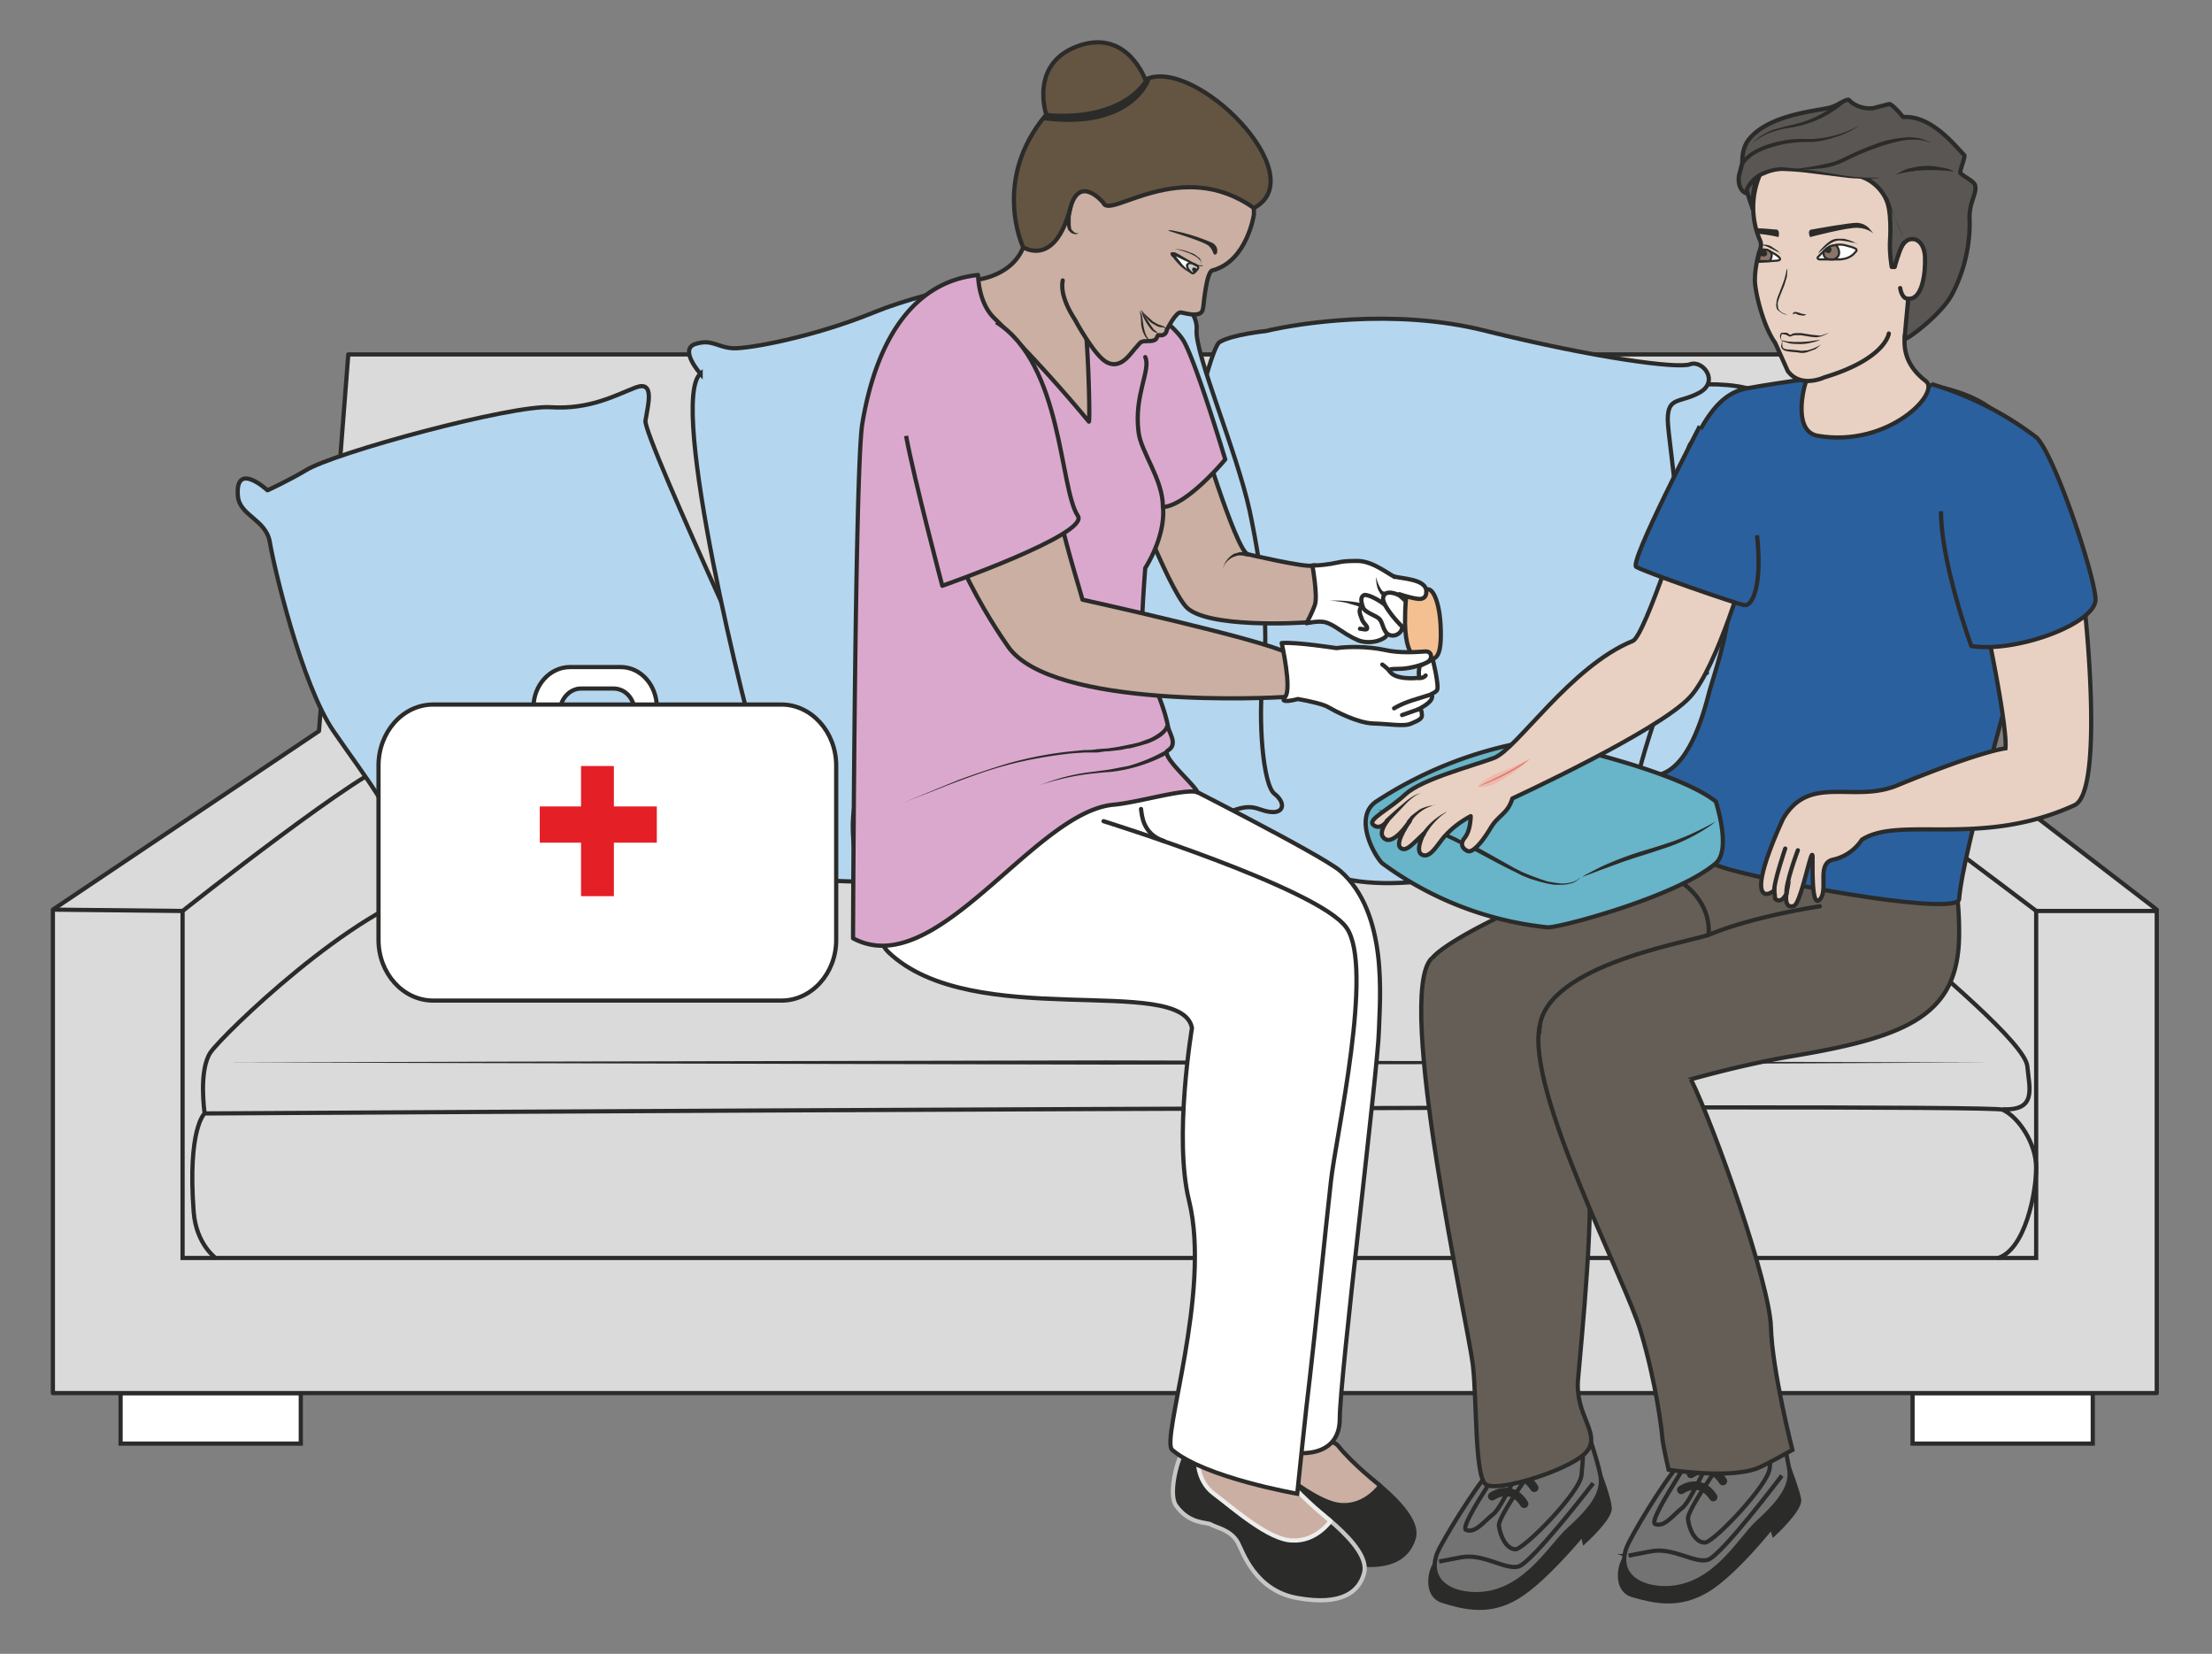 <svg xmlns="http://www.w3.org/2000/svg" viewBox="0 0 656.7 490.9"><rect x="0" y="0" width="656.7" height="490.9" fill="#808080" stroke="none"/><defs><clipPath id="g"><path d="M0 392.8h525.4V0H0v392.8z"/></clipPath><clipPath id="a"><path d="M0 392.8h525.4V0H0v392.8z"/></clipPath><clipPath id="c"><path d="M0 392.8h525.4V0H0v392.8z"/></clipPath><clipPath id="d"><path d="M0 392.8h525.4V0H0v392.8z"/></clipPath><clipPath id="e"><path d="M0 392.8h525.4V0H0v392.8z"/></clipPath><clipPath id="f"><path d="M0 392.8h525.4V0H0v392.8z"/></clipPath><clipPath id="b"><path d="M0 392.8h525.4V0H0v392.8z"/></clipPath><clipPath id="h"><path d="M0 392.8h525.4V0H0v392.8z"/></clipPath><clipPath id="i"><path d="M0 392.8h525.4V0H0v392.8z"/></clipPath><clipPath id="j"><path d="M0 392.8h525.4V0H0v392.8z"/></clipPath><clipPath id="k"><path d="M0 392.8h525.4V0H0v392.8z"/></clipPath><clipPath id="l"><path d="M0 392.8h525.4V0H0v392.8z"/></clipPath></defs><path d="M89.3 428.5H35.8v-15h53.5v15zM621.3 428.5h-53.5v-15h53.5v15z" stroke="#2b2b2a" stroke-miterlimit="10" fill="#fff" stroke-width="1.25"/><path d="M15.8 413.5h624.5V270l-66.9-51.4-12.2-113.4H103.4L94.7 217l-79 53v143.5z" fill="#dbdada"/><path stroke-linejoin="round" d="M15.8 413.5h624.5V270l-66.9-51.4-12.2-113.4H103.4L94.7 217l-79 53v143.5z" stroke="#2b2b2a" stroke-linecap="round" stroke-miterlimit="10" fill="none" stroke-width="1.25"/><path d="M15.8 270l38.4.4v103h550.3v-103h35.8" stroke="#2b2b2a" stroke-miterlimit="10" fill="none" stroke-width="1.25"/><g clip-path="url(#a)" transform="matrix(1.25 0 0 -1.25 0 491)"><path d="M51.3 94S46.6 97.3 46 105c-1.5 19.9 2.6 23.4 2.6 23.4s423.2 2.5 427 .9c3.8-1.7 8-8 8-13.8S481 95.8 474.3 94M48.6 128.5s-1.5 10.1 1.4 14.4c3 4.3 34 34.4 53.3 38.8M415.8 189c.8-.8 16.6-3 30.7-15s34.5-29.1 35-34.4 2.3-10.6-5.9-10.2" stroke="#2b2b2a" stroke-miterlimit="10" fill="none"/><path d="M53 140.5l65.6.2 144.2.3 144.2-.3 65.5-.2-65.5-.3-144.2-.2a6277397.9 6277397.9 0 01-209.8.5" fill="#2b2b2a"/><path d="M43.4 176.5s44.7 35.4 50.2 35.1M483.6 176.5s-49.7 37.7-57 41.5" stroke="#2b2b2a" stroke-miterlimit="10" fill="none"/><path d="M63.5 276.4s-7.7 7.1-7-1.4c.4-4.7 6.7-5.5 7.6-11 .9-5.6 7.5-33.7 15.1-44.8s16.2-21.4 15.6-29c-.6-7.6-3.2-20.8 3-20.2 6 .6 9 7.2 16.9 4 7.9-3.1 38.3-3 54.7 7.7 16.4 10.9 21 26.6 21 26.6s-37.7 80.8-37.1 84.6c.6 3.8 2.3 9.6-2.3 7.9-4.7-1.8-10.9-5.3-20.2-4.7s-51.5-10.8-58.2-15c-4-2.4-9-4.7-9-4.7" fill="#b5d6ef"/><path d="M63.5 276.4s-7.7 7.1-7-1.4c.4-4.7 6.7-5.5 7.6-11 .9-5.6 7.5-33.7 15.1-44.8s16.2-21.4 15.6-29c-.6-7.6-3.2-20.8 3-20.2 6 .6 9 7.2 16.9 4 7.9-3.1 38.3-3 54.7 7.7 16.4 10.9 21 26.6 21 26.6s-37.7 80.8-37.1 84.6c.6 3.8 2.3 9.6-2.3 7.9-4.7-1.8-10.9-5.3-20.2-4.7s-51.5-10.8-58.2-15c-4-2.4-9-4.7-9-4.7z" stroke="#2b2b2a" stroke-miterlimit="10" fill="none"/><path d="M383 298.7s17.8 4.2 29.5 2.4c11.7-1.8 39.5-15 47.9-17 8.3-2 10.6 1.2 12.1-1.2 1.5-2.3-.6-7-3.8-9-3.2-2-9-17.9-8.3-25.8.7-7.9-3.4-42.7-18.6-52.6S429 179.7 428 178.8c-1.1-.9-3.5-3.2-6.4 0-3 3.2-25.2 3.5-35.4 13.2-10.2 9.6-24 59.6-24 59.6l20.8 47.1z" fill="#b5d6ef"/><path d="M383 298.7s17.8 4.2 29.5 2.4c11.7-1.8 39.5-15 47.9-17 8.3-2 10.6 1.2 12.1-1.2 1.5-2.3-.6-7-3.8-9-3.2-2-9-17.9-8.3-25.8.7-7.9-3.4-42.7-18.6-52.6S429 179.7 428 178.8c-1.1-.9-3.5-3.2-6.4 0-3 3.2-25.2 3.5-35.4 13.2-10.2 9.6-24 59.6-24 59.6l20.8 47.1z" stroke="#2b2b2a" stroke-miterlimit="10" fill="none"/><path d="M300.7 314.2l1.3.3c5.5 1.2 28.6 5.4 51-.3 25.8-6.4 45.4-9 48.4-7.9s7-4 2.3-6.7c-4.7-2.6-7.6-.9-7.6-6.4 0-5.6 6.4-40 1.2-57.6-5.3-17.6-11.4-32.5-8.5-37.2 2.9-4.7 4.4-9.4.3-9.4-4.1 0-4.7 5.3-12.6 3.5-7.9-1.7-36-12.2-55.6-8.7s-18.4 8.7-29.2 10c-10.9 1-17 31.5-17 45.6s11.7 70.5 15 72.2c3.1 1.8 11 2.6 11 2.6" fill="#b5d6ef"/><path d="M300.7 314.2l1.3.3c5.5 1.2 28.6 5.4 51-.3 25.8-6.4 45.4-9 48.4-7.9s7-4 2.3-6.7c-4.7-2.6-7.6-.9-7.6-6.4 0-5.6 6.4-40 1.2-57.6-5.3-17.6-11.4-32.5-8.5-37.2 2.9-4.7 4.4-9.4.3-9.4-4.1 0-4.7 5.3-12.6 3.5-7.9-1.7-36-12.2-55.6-8.7s-18.4 8.7-29.2 10c-10.9 1-17 31.5-17 45.6s11.7 70.5 15 72.2c3.1 1.8 11 2.6 11 2.6z" stroke="#2b2b2a" stroke-miterlimit="10" fill="none"/><path d="M166.4 304s-5.2 5.8-1.3 7.1c4 1.3 5.2-.8 9.1-1 3.9-.1 19.1 2.7 33.3 8.5 14.1 5.8 42.5 11.3 55.6 9.8 13-1.5 21.6-8.2 21.1-14-.4-5.7 9.5-28.7 12.6-42.9 3-14.2 4.6-27.8 3.2-38.8-1.3-11 0-26.4 2.7-28.4 2.7-2.1 2.3-4.7-1-4.3-3.4.4-4 2.5-10.4-.3S257 181.3 235 182c-22 .7-48.7 3.1-53 .6-4.3-2.4-2.5 5.8 0 7.4 2.3 1.5 2.7 9.6-1 20.8-3.8 11.3-22.4 87-14.6 93.3" fill="#b5d6ef"/><path d="M166.4 304s-5.2 5.8-1.3 7.1c4 1.3 5.2-.8 9.1-1 3.9-.1 19.1 2.7 33.3 8.5 14.1 5.8 42.5 11.3 55.6 9.8 13-1.5 21.6-8.2 21.1-14-.4-5.7 9.5-28.7 12.6-42.9 3-14.2 4.6-27.8 3.2-38.8-1.3-11 0-26.4 2.7-28.4 2.7-2.1 2.3-4.7-1-4.3-3.4.4-4 2.5-10.4-.3S257 181.3 235 182c-22 .7-48.7 3.1-53 .6-4.3-2.4-2.5 5.8 0 7.4 2.3 1.5 2.7 9.6-1 20.8-3.8 11.3-22.4 87-14.6 93.3z" stroke="#2b2b2a" stroke-miterlimit="10" fill="none"/></g><g clip-path="url(#b)" transform="matrix(1.25 0 0 -1.25 0 491)"><path d="M145.6 218.3H138c-2.7 0-5 2.5-5 5.5s2.3 5.5 5 5.5h7.7c2.8 0 5-2.4 5-5.5 0-3-2.2-5.5-5-5.5m1.8 16.1h-12c-4.8 0-8.7-4.3-8.7-9.6 0-5.4 3.9-9.7 8.7-9.7h12c4.8 0 8.6 4.3 8.6 9.7 0 5.3-3.8 9.6-8.6 9.6" fill="#fff"/><path d="M145.6 218.3H138c-2.7 0-5 2.5-5 5.5s2.3 5.5 5 5.5h7.7c2.8 0 5-2.4 5-5.5 0-3-2.2-5.5-5-5.5zm1.8 16.1h-12c-4.8 0-8.7-4.3-8.7-9.6 0-5.4 3.9-9.7 8.7-9.7h12c4.8 0 8.6 4.3 8.6 9.7 0 5.3-3.8 9.6-8.6 9.6z" stroke="#2b2b2a" stroke-miterlimit="10" fill="none"/><path d="M198.6 169.6c0-8-5.9-14.4-13-14.4h-82.7c-7.2 0-13 6.5-13 14.4V211c0 8 5.8 14.5 13 14.5h82.7c7.1 0 13-6.5 13-14.5v-41.4z" fill="#fff"/><path d="M198.6 169.6c0-8-5.9-14.4-13-14.4h-82.7c-7.2 0-13 6.5-13 14.4V211c0 8 5.8 14.5 13 14.5h82.7c7.1 0 13-6.5 13-14.5v-41.4z" stroke="#2b2b2a" stroke-miterlimit="10" fill="none"/><path d="M145.9 180H138v30.9h7.8v-31z" fill="#e41f25"/><path d="M128.1 201.3H156v-8.6h-27.8v8.6z" fill="#e41f25"/></g><g clip-path="url(#c)" transform="matrix(1.25 0 0 -1.25 0 491)"><path d="M386.8 23.3c-1.5.6-4.2-7.8 1-9.3 5.3-1.5 11-2.8 17.7 1.2 6.6 4 15.3 15 15.3 15l.5-1.7s6.3 5.8 6 8.2c-.4 2.3-2.4 7.5-2.4 7.5s-28.4-24.7-38.1-20.9" fill="#2b2b2a"/><path d="M386.8 23.3c-1.5.6-4.2-7.8 1-9.3 5.3-1.5 11-2.8 17.7 1.2 6.6 4 15.3 15 15.3 15l.5-1.7s6.3 5.8 6 8.2c-.4 2.3-2.4 7.5-2.4 7.5s-28.4-24.7-38.1-20.9z" stroke="#2b2b2a" stroke-miterlimit="10" fill="none"/><path d="M422.2 59.1s1.8-10.3 2.7-14.9c1-4.5-2.9-8.8-7.4-12.9S406.8 15 394.4 15.7c-7.2.5-10.6 5-7.5 10.9 3 5.8 10 17 14 21 4 4.1 4.5 13.6 4.5 13.6l16.8-2z" fill="#737373"/><path d="M422.2 59.1s1.8-10.3 2.7-14.9c1-4.5-2.9-8.8-7.4-12.9S406.8 15 394.4 15.7c-7.2.5-10.6 5-7.5 10.9 3 5.8 10 17 14 21 4 4.1 4.5 13.6 4.5 13.6l16.8-2z" stroke="#2b2b2a" stroke-miterlimit="10" fill="none"/><path d="M412.7 51.1s-12.1-16.5-11.8-19c.3-2.5 1.7-5.6 4-5.6 2.1 0 15 13.6 15.4 17.6.4 4.1.8 8.1-1 11.9-2 3.7-5.1-2.8-6.6-4.9zM410.8 58s1.7-1.6-1.7-6.6-7.5-15.2-9.6-16.7c-2-1.5-4.2-4.7-6.4-3.8-2.1.9 12.6 21.5 13.2 24.2.6 2.8 4.1 5.2 4.5 3z" stroke="#2b2b2a" stroke-miterlimit="10" fill="none"/><path d="M423.2 42.4s-14.4-19.1-17.6-20c-3.2-.9-8.3 3.1-13.6 2l-5.2-1" stroke="#2b2b2a" stroke-miterlimit="10" fill="none"/><path d="M405.5 50.4s4.4 3.2 7.6-1.6M402.9 46.8s4.4 3.2 7.6-1.7M401.6 42.8s4.5 3.2 7.6-1.7M399.3 39s4.4 3.2 7.6-1.7" stroke="#2b2b2a" stroke-linecap="round" stroke-miterlimit="10" stroke-width="2" fill="none"/><path d="M341.8 22c-1.5.5-4.3-7.9 1-9.4 5.2-1.6 11-3 17.6 1 6.6 4 15.5 14.9 15.5 14.9l.4-1.8s6.4 5.8 6 8.1c-.2 2.4-2.2 7.6-2.2 7.6S351.5 18 341.8 22" fill="#2b2b2a"/><path d="M341.8 22c-1.5.5-4.3-7.9 1-9.4 5.2-1.6 11-3 17.6 1 6.6 4 15.5 14.9 15.5 14.9l.4-1.8s6.4 5.8 6 8.1c-.2 2.4-2.2 7.6-2.2 7.6S351.5 18 341.8 22z" stroke="#2b2b2a" stroke-miterlimit="10" fill="none"/><path d="M375.3 57.7s4-10.7 4.8-15.3c.9-4.5-3-8.7-7.5-12.8-4.5-4-11-16.2-23.3-15.3-7.1.5-10.5 5-7.4 10.9 3.1 5.8 10.2 17 14.2 21s4.7 13.4 4.7 13.4l14.4-2z" fill="#737373"/><path d="M375.3 57.7s4-10.7 4.8-15.3c.9-4.5-3-8.7-7.5-12.8-4.5-4-11-16.2-23.3-15.3-7.1.5-10.5 5-7.4 10.9 3.1 5.8 10.2 17 14.2 21s4.7 13.4 4.7 13.4l14.4-2z" stroke="#2b2b2a" stroke-miterlimit="10" fill="none"/><path d="M368 49.5s-12.3-16.4-12-19c.3-2.4 1.7-5.5 3.9-5.6 2.1 0 15.2 13.4 15.7 17.5.4 4 .8 8-1 11.8-1.9 3.8-5.1-2.7-6.7-4.7zM366.2 56.4s1.7-1.6-1.8-6.6-7.7-15.1-9.8-16.6c-2-1.5-4.2-4.6-6.4-3.7-2.1.9 12.8 21.3 13.4 24 .7 2.7 4.2 5.2 4.6 2.9z" stroke="#2b2b2a" stroke-miterlimit="10" fill="none"/><path d="M378.4 40.6s-14.6-19-17.8-19.8c-3.2-.8-8.3 3.2-13.6 2.2l-5.2-1" stroke="#2b2b2a" stroke-miterlimit="10" fill="none"/><path d="M360.8 48.8s4.4 3.2 7.6-1.7M358.1 45.2s4.5 3.2 7.6-1.7M356.8 41.2s4.5 3.2 7.6-1.7M354.4 37.5s4.5 3.2 7.6-1.8" stroke="#2b2b2a" stroke-linecap="round" stroke-miterlimit="10" stroke-width="2" fill="none"/><path d="M440 184.6s-21.4 5.5-27.9 9.5-19.7-8.1-31.3-10c-11.6-1.9-37.1-14.1-40.8-19-7.6-10 10.9-67.5 13.4-57.7 2.6 9.8 8.6 17 9.3 22.5.8 5.5 4 22 3 17.3-1.2-4.6 25-43.7 25.6-30.5a48 48 0 004.7 18.2s15.7 4.8 30.2 7.2c28 4.7 39.3 10.2 39.1 29.6 0 11-2.2 16.6-2.2 16.6s-17.2-4.5-23-3.7" fill="#645e56"/><path d="M440 184.6s-21.4 5.5-27.9 9.5-19.7-8.1-31.3-10c-11.6-1.9-37.1-14.1-40.8-19-7.6-10 10.9-67.5 13.4-57.7 2.6 9.8 8.6 17 9.3 22.5.8 5.5 4 22 3 17.3-1.2-4.6 25-43.7 25.6-30.5a48 48 0 004.7 18.2s15.7 4.8 30.2 7.2c28 4.7 39.3 10.2 39.1 29.6 0 11-2.2 16.6-2.2 16.6s-17.2-4.5-23-3.7z" stroke="#2b2b2a" stroke-miterlimit="10" fill="none"/><path d="M340 165.2c-8.8-8.7 8.8-87.6 9.8-96.4 1-8.2.4-26.6 3.1-28.5 2.7-2 21 3.7 24.1 8 3.2 4.2-3 8.5-2.2 17 .7 8.6 4.3 42.8 2.1 52.7-2.2 10-.1 19.1-2 24.3" stroke="#2b2b2a" stroke-miterlimit="10" fill="#645e56"/><path d="M365.7 149.2c-3.4-15.2 20.5-60.6 24-72.6 3.6-12 5-23.4 5.1-25.1.1-1.7 1.5-7.7 1.5-7.7s14.6-2.3 21.2.4c1.8.7 8.2 4.3 8.2 4.3s-4.8 18.8-5.1 29.2c-.3 10.3-13.2 47-19 58.8" stroke="#2b2b2a" stroke-miterlimit="10" fill="#645e56"/><path d="M405.8 170.8c-6-2-40.8-7.7-40.2-23.5" stroke="#2b2b2a" stroke-miterlimit="10" fill="none"/><path d="M405.8 170.8c10.8 4.5 26.4 6.8 26.4 6.8M399.4 183.2s7-4.2 6.4-12.4" stroke="#2b2b2a" stroke-linecap="round" stroke-miterlimit="10" fill="none"/><path d="M440 304.3s-16.9-2.2-25-3.7c-8.3-1.4-11.1-11-13.4-13.1-2.3-2.2 3.6-12.7 8-17.1 2.2-2.4 1.2-14.2 1-21.4-.1-6.7-3.6-16.8-4.5-20-1.8-7-5.2-18.8-12.5-20.3-2.3-.5-3.6-16.6 17.3-22.4 16.9-4.6 54.2-10.8 54.4-7 .9 11.8 13.8 55.3 15.5 62.5 2.8 12.4-.9 41.5-3 47.6-4 10.9-22.5 13.1-29 12.4-6.3-.7-8.8 2.5-8.8 2.5" fill-rule="evenodd" fill="#2a609e"/><path stroke-linejoin="round" d="M440 304.3s-16.9-2.2-25-3.7c-8.3-1.4-11.1-11-13.4-13.1-2.3-2.2 3.6-12.7 8-17.1 2.2-2.4 1.2-14.2 1-21.4-.1-6.7-3.6-16.8-4.5-20-1.8-7-5.2-18.8-12.5-20.3-2.3-.5-3.6-16.6 17.3-22.4 16.9-4.6 54.2-10.8 54.4-7 .9 11.8 13.8 55.3 15.5 62.5 2.8 12.4-.9 41.5-3 47.6-4 10.9-22.5 13.1-29 12.4-6.3-.7-8.8 2.5-8.8 2.5z" stroke="#2b2b2a" stroke-miterlimit="10" fill="none"/></g><g clip-path="url(#d)" transform="matrix(1.25 0 0 -1.25 0 491)"><path d="M365.2 217s32-6.5 42.3-14.5c0 0 3.8-11.4 0-14.7-9.3-8-37.8-15.5-40-15.2a80 80 0 00-39.2 15.2c-1.9 1.8-7 11-1.4 14.7a96 96 0 0038.3 14.6" fill="#68b4c9"/><path d="M365.2 217s32-6.5 42.3-14.5c0 0 3.8-11.4 0-14.7-9.3-8-37.8-15.5-40-15.2a80 80 0 00-39.2 15.2c-1.9 1.8-7 11-1.4 14.7a96 96 0 0038.3 14.6z" stroke="#2b2b2a" stroke-miterlimit="10" fill="none"/><path d="M375.3 184.3l1.3.8 3.5 1.8a78 78 0 0011.3 4.2l3.2 1 3 1c1.8.7 3.6 1.4 5 2.1 3 1.4 5 2.6 5 2.6l-1.3-1a42.4 42.4 0 00-11.5-5.6l-3-1-3.2-1-3-1-5.2-1.9-3.7-1.4c-1-.3-1.4-.6-1.4-.6M326.9 200.7l2.1-.6 5.7-1.8 3.8-1.3c1.3-.5 2.7-1 4-1.7 1.5-.6 3-1.2 4.4-2l4.5-2 4.3-2.4 4.1-2.3 2-1 2-.8 1.9-.7 1.8-.6 1.7-.3 1.6-.2c1 0 1.8.1 2.5.3.7.2 1.2.5 1.5.7l.4.4s0-.2-.4-.5a5 5 0 00-1.4-.8c-.7-.2-1.6-.4-2.6-.4h-1.6l-1.8.3-1.9.5-2 .6-2 .8-2 1a159 159 0 00-4.3 2.2l-4.3 2.3c-1.4.7-2.9 1.5-4.4 2.1a137.1 137.1 0 01-12 5.3l-5.5 2.1-2.1.8" fill="#2b2b2a"/><path stroke-linejoin="round" d="M394.8 224.2l-23-3.1" stroke="#2b2b2a" stroke-linecap="round" stroke-miterlimit="10" fill="#e8d1c3"/><path stroke-linejoin="round" d="M405.4 233s-1.7 7.7-7.2 5.8" stroke="#2b2b2a" stroke-linecap="round" stroke-miterlimit="10" fill="none"/><path stroke-linejoin="round" d="M400.7 273.3s-10-31.5-12.9-32.7c-14.8-6-27.6-25.8-33-27.8-5.4-2-17-5-21-8.6-3.9-3.7-9.2-6-7.6-7.3 1.6-1.4 3.3 1 3.3 1s-2.1-2.6-1-3.9c2.1-2.7 6.3 3.8 6.3 3.8s-3.6-5-2.2-6.3c1.3-1.2 3 1 5.5 3.3 0 0-2.2-4.2-.3-5s3.5 2.3 5.2 4.3c1.8 2 3.7 3.5 6.3 4.9 0 0 0-3.4-1.4-5.1-1.4-1.7-.3-2.8.7-3.2 1-.4 3 1.5 5.2 5.1 2 3.6 4.2 3.5 5.4 7.4 0 0 34.7 16 42.1 24 6.6 7 13.7 32.3 13.7 32.3" stroke="#2b2b2a" stroke-linecap="round" stroke-miterlimit="10" fill="#e8d1c3"/><path d="M338 204.5h-.5l-1.1-.5a14 14 0 01-2.8-2.4l-3.8-4a.5.5 0 10-.7.7s2 1.9 4.1 3.6a14 14 0 003.1 2.2l1.2.4h.5M340.8 201.7l-1.1-.4a9.4 9.4 0 01-3.2-2 5.9 5.9 0 01-1.2-1.5l-.1-.3a.5.5 0 10-.9.5 205.6 205.6 0 00.8 1l1 .8 1.1.8a9.8 9.8 0 003.6 1M343.6 200l-1-.7a16.6 16.6 0 01-3.9-4.5l-.1-.3a.5.5 0 10-.9.5 97 97 0 00.8 1 16 16 0 005 4" fill="#2b2b2a"/><path d="M472.5 240.6s4.3-20.8 3.8-25.5c0 0-5.8-.6-25.7-8.8-10.4-4.3-20.8 2.8-27.1-7.9 0 0-5.6-11.8-5.2-16.2.2-2.4 2-1.8 3.1-.8l.2-2s1.3-1.5 2.7 1.2c0 0-.7-3.8 1.8-2.9 1.7.7 4.3 14.9 4.4 11.6 0-3.6-.2-12.4 1.8-10 2 2.4-1 8.6 3.2 9.4a11 11 0 016.7 4.7c9 5.8 28.3-2 50.5 8.2 7 3.2 2.6 45 2.6 45" stroke="#2b2b2a" stroke-miterlimit="10" fill="#e8d1c3"/><path stroke-linejoin="round" d="M424 191.3s-2.7-7.9-2.6-9.9M427 190.9s-3-7.9-2.7-10.3" stroke="#2b2b2a" stroke-linecap="round" stroke-miterlimit="10" fill="none"/><path stroke-linejoin="round" d="M461 271.4c0-12.4 7.2-32 7.2-32 10.8-1.7 29.6 5.4 29.5 11.1-.2 5.7-9.6 34-14 38.4a77.5 77.5 0 01-25 12.7" fill-rule="evenodd" stroke="#2b2b2a" stroke-miterlimit="10" fill="#2a609e"/><path stroke-linejoin="round" d="M403.7 291.6s-16.8-32.3-15.1-33.4c1.7-1.1 23.8-8.8 25.7-9.1s4.3 4.6 3 16.6" stroke="#2b2b2a" stroke-miterlimit="10" fill="#2a609e"/></g><g clip-path="url(#e)" transform="matrix(1.25 0 0 -1.25 0 491)"><path d="M310.1 57l9.7-10.6c1.7-1.9 17.7-12 16-18.7-1.3-4.6-5.5-7.8-15.7-6-10.3 1.8-13.2 11.1-14.4 13.2a22.1 22.1 0 01-6.1 6.4c-1 .7-6.1 1.9-7.4 3.3-2.4 2.5-.6 11.3.8 12.3s2.2-2.5 2.4-2.2c.2.3 14.7 2.4 14.7 2.4" fill="#2b2b2a"/><path stroke-linejoin="round" d="M310.1 57l9.7-10.6c1.7-1.9 17.7-12 16-18.7-1.3-4.6-5.5-7.8-15.7-6-10.3 1.8-13.2 11.1-14.4 13.2a22.1 22.1 0 01-6.1 6.4c-1 .7-6.1 1.9-7.4 3.3-2.4 2.5-.6 11.3.8 12.3s2.2-2.5 2.4-2.2c.2.3 14.7 2.4 14.7 2.4z" stroke="#2b2b2a" stroke-miterlimit="10" fill="none"/><path d="M296.2 55.1s-.4-5.4 3.8-8.7c4.3-3.2 13.2-10.9 18.8-11 5.6-.3 9 4.6 9 4.6s-6.6 5.2-10 9.5c-2 2.5-21.6 5.6-21.6 5.6" fill="#caafa2"/><path stroke-linejoin="round" d="M296.2 55.1s-.4-5.4 3.8-8.7c4.3-3.2 13.2-10.9 18.8-11 5.6-.3 9 4.6 9 4.6s-6.6 5.2-10 9.5c-2 2.5-21.6 5.6-21.6 5.6z" stroke="#2b2b2a" stroke-linecap="round" stroke-miterlimit="10" fill="none"/><path d="M306 48.5s.3-8.6 2-10.4c1.8-2 17.7-12 16-18.8-1.2-4.6-5.4-7.8-15.7-6C298 15 295.1 24.5 294 26.5c-1.7 3.1-5.4 3.6-6.4 4.3-1 .6-5.1 0-8.3 4.5-2 2.9.6 12.2 2 13.2 1.3 1 2.2-2.5 2.3-2.1.2.3 22.4 2.1 22.4 2.1" fill="#2b2b2a"/><path stroke-linejoin="round" d="M306 48.5s.3-8.6 2-10.4c1.8-2 17.7-12 16-18.8-1.2-4.6-5.4-7.8-15.7-6C298 15 295.1 24.5 294 26.5c-1.7 3.1-5.4 3.6-6.4 4.3-1 .6-5.1 0-8.3 4.5-2 2.9.6 12.2 2 13.2 1.3 1 2.2-2.5 2.3-2.1.2.3 22.4 2.1 22.4 2.1z" stroke="#c8c7c7" stroke-miterlimit="10" fill="none"/><path d="M284.5 46.8s-.5-5.5 3.8-8.7S301.4 27 307 27c5.6-.3 9 4.6 9 4.6s-6.5 5.3-10 9.5c-1.9 2.5-21.5 5.7-21.5 5.7" fill="#caafa2"/><path stroke-linejoin="round" d="M284.5 46.8s-.5-5.5 3.8-8.7S301.4 27 307 27c5.6-.3 9 4.6 9 4.6s-6.5 5.3-10 9.5c-1.9 2.5-21.5 5.7-21.5 5.7z" stroke="#ededed" stroke-linecap="round" stroke-miterlimit="10" fill="none"/><path d="M277.3 208.3s36.1-18.2 41-22.3c11.5-10 9.4-30.6 9.2-37.9-.2-9-9.3-82.3-9.3-92.2s-11.3-9.3-18.1-6c-6.8 3.4-8 118.5-20.4 124-12.3 5.5-59.4 35.4-57.7 40.7s55.3-6.3 55.3-6.3" fill="#fff"/><path d="M277.3 208.3s36.1-18.2 41-22.3c11.5-10 9.4-30.6 9.2-37.9-.2-9-9.3-82.3-9.3-92.2s-11.3-9.3-18.1-6c-6.8 3.4-8 118.5-20.4 124-12.3 5.5-59.4 35.4-57.7 40.7s55.3-6.3 55.3-6.3z" stroke="#2b2b2a" stroke-miterlimit="10" fill="none"/><path d="M262.1 197.8s51.1-15.9 57.7-25.3c6.6-9.4-2.5-49.4-3.7-60.2-1.2-10.7-3.9-37.3-5-46.6-.8-6.2-3-27.6-3-27.6s-21.9 3.8-29.7 10.4c-2.8 2.4 9.4 37.4 4 59.2-3.7 14.9.7 41 .7 41-2.5 13-52.2-1-72.1 18-4.5 4.2-12.7 32.4-5.8 39.7" stroke="#2b2b2a" stroke-linecap="round" stroke-miterlimit="10" fill="#fff"/><path d="M271 200.7c.2-1.3.3-5.9 5.4-7.6" stroke="#2b2b2a" stroke-linecap="round" stroke-miterlimit="10" fill="none"/></g><g clip-path="url(#f)" transform="matrix(1.25 0 0 -1.25 0 491)"><path d="M284.3 292.7s9.1-30.3 12-31.5c0 0 13.6-3.2 15.4-2.7 3.8 1 7.7-12.4-.3-13.4-2.6-.3-25-1.5-29.7 3.6-4.6 5.1-14.5 31.5-14.5 31.5l17.1 12.5z" fill="#caafa2"/><path stroke-linejoin="round" d="M284.3 292.7s9.1-30.3 12-31.5c0 0 13.6-3.2 15.4-2.7 3.8 1 7.7-12.4-.3-13.4-2.6-.3-25-1.5-29.7 3.6-4.6 5.1-14.5 31.5-14.5 31.5l17.1 12.5z" stroke="#2b2b2a" stroke-linecap="round" stroke-miterlimit="10" fill="none"/></g><g clip-path="url(#g)" transform="matrix(1.25 0 0 -1.25 0 491)"><path stroke-linejoin="round" d="M243.4 343.4c3.4-15.5-11.2-17-11.2-17-1-3-7.5-10.3-5.3-12 2.1-1.5 32-27.5 35.5-27.6 3.4-.2 8.9 26.2 8.2 28.7-.7 2.5-8.8 11.1-13.2 11.7 0 0-6.6 7-1.4 12.8" fill-rule="evenodd" stroke="#2b2b2a" stroke-linecap="round" stroke-miterlimit="10" fill="#caafa2"/><path d="M284.4 204.7c-3.3.9-14.1-2.5-20.1-3-19-2-42-42.3-61.7-31.7 0 0 .4 111.3 2.2 122.2 3.5 21 12.8 33.8 27.5 35.3 0 0 0-6.3 3.6-10a346.5 346.5 0 0022.7-24.8c.4-1-.2 32-3.1 34.4-3 2.4.4.6 6.2 0 0 0 16.3-9.7 19.5-15.4 3.1-5.6 9.8-28 9.8-28s-9.1-11-14.8-11.3c0 0 1-6-4.2-14.5 0 0-.8-10.2-.8-15.3 0-8 4.8-14.8 6.2-22.3.3-1.7 2.4-4.2 0-5.7-2-1.2 6.7-8.4 7-10" fill="#dba8cd"/><path stroke-linejoin="round" d="M284.4 204.7c-3.3.9-14.1-2.5-20.1-3-19-2-42-42.3-61.7-31.7 0 0 .4 111.3 2.2 122.2 3.5 21 12.8 33.8 27.5 35.3 0 0 0-6.3 3.6-10a346.5 346.5 0 0022.7-24.8c.4-1-.2 32-3.1 34.4-3 2.4.4.6 6.2 0 0 0 16.3-9.7 19.5-15.4 3.1-5.6 9.8-28 9.8-28s-9.1-11-14.8-11.3c0 0 1-6-4.2-14.5 0 0-.8-10.2-.8-15.3 0-8 4.8-14.8 6.2-22.3.3-1.7 2.4-4.2 0-5.7-2-1.2 6.7-8.4 7-10z" stroke="#2b2b2a" stroke-miterlimit="10" fill="none"/><path d="M272 308c1.4-3-2.7-9-1.6-17.7.5-4.8 5.8-11.2 5.8-17.9" stroke="#2b2b2a" stroke-linecap="round" stroke-miterlimit="10" fill="none"/><path d="M281.1 326.2c.2.2 1 0 .7-.5-.2-.5-.6-.9-.8-.8-.9.4-.4.4.1 1.3" fill-rule="evenodd" fill="#fff"/><path stroke-linejoin="round" d="M252.4 326.2c0-.3-1-3.3 2.9-9.3 0 0 4.7-8.8 7.7-10.2 3.5-1.7 5.8 2.7 7 3.8 1 1.2 1 1.3 2.7 1.3 2.9 0 1.6 1.5 2.7 1.4 1.6-.2 1.7 1.2 1.7 1.2s2.2 4.5 3.4 4.2c1.2-.2 3-.8 4.3-.3 1.3.5.8 1.8 1.6 6.2.7 4.3 1.6 4.1 1.6 4.1 8.2 2.2 9.8 13.2 9.8 13.2s1 12.7-13.4 22.3c-14.3 9.6-29.4-3.6-34.4-11-3.1-4.5-3.3-9.7-5.5-13.6" stroke="#2b2b2a" stroke-linecap="round" stroke-miterlimit="10" fill="#caafa2"/><path d="M256.2 337.4l-.5-.2c-.3 0-.8 0-1.3.3l-.7.7-.3 1-.1.6v1.6c.2 1.5.7 2.8 1.2 3.7.5 1 1 1.5 1 1.5l-.5-1.6-.7-3.7v-1-.5-.4l.1-.8c0-.3.2-.5.4-.6.2-.4.6-.5 1-.6h.4" fill="#2b2b2a"/><path d="M289 332.6s.6 1.5-1 2.5a43.9 43.9 0 01-9.7 3c-1 .1-.8 0-.7-.1 0-.1 8.7-2.6 9.6-3.7 1-1.1.8-1.5 1.1-1.8.3-.4.5 0 .6 0" fill-rule="evenodd" fill="#2b2b2a"/><path d="M285.3 329.8c-.2-.8-6.4 3-6.8 2.8-.4-.1.2-.5.2-.5s3.2-4.2 4.6-4.2" fill="#fff"/><path d="M285.3 329.8c-.1-.2-.4-.2-.5-.2l-.5.1-1 .4-1.9.8-1.8.9-1 .4.1.2v.1l.2-.1 2-2.5 1.1-1.1.6-.5.7-.4c-.3 0-.6 0-.8.2a11 11 0 00-2 1.4 22 22 0 00-2.1 2.4v-.1l-.2.2c0 .1-.2.2-.2.6 0 .2.2.3.3.3h.7l1-.5 1.7-1 1.8-1 .9-.5.4-.2h.5M276.9 314.3l-.1.3c0 .2-.3.4-.7.5h-.5l-.7.2-1.4.8a9.1 9.1 0 00-2.5 3.2l.8-1 2-1.8 1.2-.7.6-.2.6-.2c.4-.2.7-.5.7-.7v-.4M270.7 319.1l.1-.3.4-.8.2-1.3.2-1.4c.2-1 .5-2 .9-2.6l.5-.7.2-.2-.3.1-.7.7a6.8 6.8 0 00-1.2 4l-.1 1.3-.2.9v.3" fill="#2b2b2a"/><path d="M275.2 313.2l-.2.3c-.1.2-.4.3-.7.4l-.5.3-.5.5-.8 1.1c-.5.8-1 1.7-1.2 2.4l-.3 1 .6-1 1.3-2a22.6 22.6 0 011.2-1.7l.4-.3.6-.6v-.4" fill="#2b2b2a"/><path d="M282.1 330.1c-.4-.5 0-1.1.4-1.6.6-.6.8-1 1.6 0 1 1 .3 1.1-.2 1.4-.5.3-1.4.7-1.8.2" fill-rule="evenodd" fill="#cbcaca"/><path d="M282.1 330.1c-.4-.5 0-1.1.4-1.6.6-.6.8-1 1.6 0 1 1 .3 1.1-.2 1.4-.5.3-1.4.7-1.8.2z" stroke="#2b2b2a" stroke-miterlimit="10" stroke-width=".5" fill="none"/><path d="M284.3 328.9s-.6.6-1 .3c-.5-.4.2-1.2.4-1.2 0 0 .7.8.6.9" fill-rule="evenodd" fill="#2b2b2a"/><path d="M285.3 330.2v.4c0 .1-.2.4-.5.6-.5.6-1.3 1-2.2 1.4a20 20 0 01-3.6 1.1s2-.1 3.7-.9c.5-.1 1-.4 1.3-.6l.5-.4.5-.4.4-.8-.1-.4M285.8 329.8l-.3-.2h-.7l-1 .1a.3.3 0 10.2.5s.4-.3.9-.4H285.8M277.8 220.5l-.1-.3-.3-.6c-.3-.5-.8-1.1-1.6-1.7a14 14 0 00-3.1-1.6l-2-.6-2.3-.6c-.8 0-1.6-.3-2.4-.4l-2.7-.3c-1 0-1.8-.2-2.8-.3h-3l-3-.2a112.5 112.5 0 01-9.3-1.4 89.3 89.3 0 01-12-3.2 209.1 209.1 0 01-10.2-3.8l-7.2-2.8-2.7-1.1a3560.4 3560.4 0 0014.6 6 212.8 212.8 0 0011.3 3.8 88.7 88.7 0 0015.5 3l3 .3c1 0 2 0 3 .2l2.7.2 2.6.4 2.5.5 2.2.5 1.9.7c1.2.4 2.1 1 2.8 1.5.7.5 1.2 1 1.4 1.4l.1.4h1zM246.9 206.3a46.8 46.8 0 0012.4 3.2l3 .4 1.4.2a600.6 600.6 0 004.2.8 38.7 38.7 0 018 3.2l1.1.6.5-.8-1.2-.7a37.6 37.6 0 00-11-3.5l-1.5-.2-1.5-.1-3-.3a57 57 0 01-7.7-1.4c-2.9-.7-4.7-1.4-4.7-1.4" fill="#2b2b2a"/><path d="M272 373.9c11.8 5.7 40.2-22.9 25.8-30.5-17.3 12.3-34.3-2.7-35.7 1.2 0 0-5.7 7-7.9-1.2-3.7-14.3-11.2-9.3-11.2-9.3s-7.6 16 5.5 31.5c0 0-4.3 12.5 8.2 16.5 11.2 3.5 15.3-8.2 15.3-8.2" fill="#645542"/><path stroke-linejoin="round" d="M272 373.9c11.8 5.7 40.2-22.9 25.8-30.5-17.3 12.3-34.3-2.7-35.7 1.2 0 0-5.7 7-7.9-1.2-3.7-14.3-11.2-9.3-11.2-9.3s-7.6 16 5.5 31.5c0 0-4.3 12.5 8.2 16.5 11.2 3.5 15.3-8.2 15.3-8.2z" stroke="#2b2b2a" stroke-linecap="round" stroke-miterlimit="10" fill="none"/><path d="M248.8 365.5c.3-.1 16.3-2 23.4 8 .3.5.5.3.5.3s-4-11.6-24.4-9.1c-.3 0 .5.8.5.8" fill="#2b2b2a"/><path stroke-linejoin="round" d="M248.8 365.5c.3-.1 16.3-2 23.4 8 .3.5.5.3.5.3s-4-11.6-24.4-9.1c-.3 0 .5.8.5.8z" stroke="#2b2b2a" stroke-linecap="round" stroke-miterlimit="10" fill="none"/></g><g clip-path="url(#h)" transform="matrix(1.25 0 0 -1.25 0 491)"><path d="M363.4 212.6l-.4-.5-1.2-1a33.3 33.3 0 00-4-2.8l-2.3-1.4c-.7-.4-1.5-.6-2.1-.8-1.4-.3-2.3-.2-2.3-.2l-.1.2s.6.7 1.7 1.5l2 1.2 2.3.9a89 89 0 014.4 2l2 1v-.1z" fill="#efb9ad"/><path d="M351 206l2 1 4.3 2.1a79.3 79.3 0 016 3.5l-.5-.4-1.2-1A48.6 48.6 0 00351 206" fill="#d87b6f"/></g><g clip-path="url(#i)" transform="matrix(1.25 0 0 -1.25 0 491)"><path d="M332.5 251.3c.3 0 .6 4.2-.7 4.3-1.3.2-5.4 4-9.4 4s-4-.3-6.4-.7c-2.5-.4-4.3-.4-4.3-.4s1.3-7.2.6-9.3c-.7-2-2-4.4-2-4.4s3 .7 4.6.2c1.6-.5 3-1.6 4.9-2.8 2-1.2 3.7-2 4.5-1.5.9.6 8.2 10.6 8.2 10.6" fill="#fff"/><path stroke-linejoin="round" d="M332.5 251.3c.3 0 .6 4.2-.7 4.3-1.3.2-5.4 4-9.4 4s-4-.3-6.4-.7c-2.5-.4-4.3-.4-4.3-.4s1.3-7.2.6-9.3c-.7-2-2-4.4-2-4.4s3 .7 4.6.2c1.6-.5 3-1.6 4.9-2.8 2-1.2 3.7-2 4.5-1.5.9.6 8.2 10.6 8.2 10.6z" stroke="#2b2b2a" stroke-miterlimit="10" fill="none"/><path stroke-linejoin="round" d="M323 243.5c.5 0 1.8-.5 1.7.2 0 .7-1 1-1.4 2.5-.6 1.4-.5 2.3.4 2.5.8.2 2.4-.6 3.2-1.8.9-1.3 3.3-4.1 2.2-5.3-1.2-1.1-4.2-1.8-6.6-.8" stroke="#2b2b2a" stroke-linecap="round" stroke-miterlimit="10" fill="#fff"/><path d="M333 243.4s-.7-1.7-2.5-1.5c-1.9.2-2 2.8-2.7 3.7-.6 1-3.6 1.6-4.1 3-.5 1.5-.6 2.5.3 2.9.9.3 4.8-1.7 6.2-3.6 1.3-1.9 3.5-3.5 2.7-4.5" fill="#fff"/><path stroke-linejoin="round" d="M333 243.4s-.7-1.7-2.5-1.5c-1.9.2-2 2.8-2.7 3.7-.6 1-3.6 1.6-4.1 3-.5 1.5-.6 2.5.3 2.9.9.3 4.8-1.7 6.2-3.6 1.3-1.9 3.5-3.5 2.7-4.5z" stroke="#2b2b2a" stroke-miterlimit="10" fill="none"/><path d="M337 246.4s-3.6 4.6-5 5.2c-1.4.6-3.3.9-3.5-.8-.3-1.8 4.4-7 5.2-7.3.8-.3 3.2-.4 3.3 2.9" fill="#fff"/><path stroke-linejoin="round" d="M337 246.4s-3.6 4.6-5 5.2c-1.4.6-3.3.9-3.5-.8-.3-1.8 4.4-7 5.2-7.3.8-.3 3.2-.4 3.3 2.9z" stroke="#2b2b2a" stroke-miterlimit="10" fill="none"/><path d="M338 245.7c.2-.1 1.9-.5 2.7.5.7 1-.5 3.9-2.5 4.3-2 .3-3.2-.7-2.7-2.2.4-1.6 2.5-2.6 2.5-2.6" fill="#fff"/><path stroke-linejoin="round" d="M338 245.7c.2-.1 1.9-.5 2.7.5.7 1-.5 3.9-2.5 4.3-2 .3-3.2-.7-2.7-2.2.4-1.6 2.5-2.6 2.5-2.6z" stroke="#2b2b2a" stroke-miterlimit="10" fill="none"/><path d="M326.8 255.8s.3-1.2.8-2.2l.4-.7.4-.5h.1l.2-.1h.2a.5.5 0 00-.3-1l-.3.1-.3.2-.2.3-.4.7a6 6 0 00-.3.8c-.3 1.2-.3 2.3-.3 2.3M315.4 250.2h1.3a34 34 0 006-.5l1-.4.3-.3a.5.5 0 00-.6-.7l-.3.2-.7.4-2.8.8a33 33 0 01-3.9.5h-.3M290.4 257.8l.4 1a5.4 5.4 0 002.3 2.5l.7.2.7.2H296.4a.5.5 0 10-.2-1h-.3l-.8.2H294l-.6-.2-.6-.2a5 5 0 01-1.9-1.7l-.5-1" fill="#2b2b2a"/><path d="M435.3 314.2c.8-3.8 2-7-.8-10-1.7-1.6-5.3-1.1-5.7-2.4-.8-2.6-2.6-11.6 3-12.5 16.8-2.8 29.2 10.3 25.6 13-8.9 6.8-3.8 15.3-1.7 20.8.6 1.5-4.9 1-5.1 1.7-.8 2.5-16.8-4.3-15.4-10.6" fill="#e8d1c3"/><path d="M435.3 314.2c.8-3.8 2-7-.8-10-1.7-1.6-5.3-1.1-5.7-2.4-.8-2.6-2.6-11.6 3-12.5 16.8-2.8 29.2 10.3 25.6 13-8.9 6.8-3.8 15.3-1.7 20.8.6 1.5-4.9 1-5.1 1.7-.8 2.5-16.8-4.3-15.4-10.6z" stroke="#2b2b2a" stroke-miterlimit="10" fill="none"/><path stroke-linejoin="round" d="M448.6 313.6s-.7-6-15.3-10.4c0 0-5.6-2.7-8.7 1.5l-3 6.7c-3 4.2-4.9 12.7-4.8 15 0 2.4.6 5.1 1 6.5.5 1.3.6 2.1.1 3.1a19.7 19.7 0 000 15.1c3.3 7.3 6.7 14 8.4 13.7 3.5-.7 25.2.7 29.8-8.3 0 0 5-6.7 4.2-24.6 0 0-1-8.8-4.6-14.2" stroke="#2b2b2a" stroke-linecap="round" stroke-miterlimit="10" fill="#e8d1c3"/><path d="M423.5 311.9s-.3 0-.5.3a1.4 1.4 0 00-.2 1.1c.1.2.1.4.4.5h1.1c.4-.1.8-.6 1-.5l.2.1.3.2.6.1h1.4l2.5-.4a301.7 301.7 0 002.1-.2l1.5.5.5.2-.5-.3-1.4-.6-1.1-.2-1.2.1-2.5.4h-1.2c-.5 0-.6-.1-1.2-.3-.3-.1-.5.1-.7.2l-.4.2-1 .2-.2-.6v-.6c.3-.4.5-.4.5-.4M432.5 311.1l-.3-.4-1-.8-1.9-.7c-.6-.2-1.4-.3-2.2-.1l-2.1.2-1 .2c-.3.1-.6.3-.8.6-.2.3-.2.6-.1.8l.1.6v.4h.1v-.4-.6l.1-.6c.3-.4 1-.5 1.6-.5l2.2-.2c.7-.2 1.4 0 2 0a10.8 10.8 0 013 1.2l.3.3M424.3 329l.2-.4-.1-1.5-.6-2-.9-2.2c-.3-.8-.6-1.5-.7-2.2l.1-1c.1-.4.3-.6.5-.8.5-.4 1-.6 1.3-.7l.5-.2-.5.1c-.4.1-.9.3-1.4.7a2 2 0 00-.7.7c-.1.4-.2.8-.1 1.2 0 .8.3 1.6.6 2.3.6 1.6 1.2 3 1.5 4.2l.3 1.4v.4M429 318.2l-.4-.3a2 2 0 00-.7 0l-.7.1-.6.3c-.2 0-.3.1-.4 0a1 1 0 01-.3-.1l-.1-.1v.1c0 .1 0 .3.2.4.3.2.5.1.7.1l.7-.2a4 4 0 011.1-.3h.6" fill="#2b2b2a"/><path d="M423.2 312l1.4-.3 1.5-.1h1.6l1.7.1 1.4.2 1.5.2-.4-.2-1-.3c-.8-.2-2-.5-3.1-.5-1.2 0-2.4 0-3.2.3-.9.2-1.4.5-1.4.5" fill="#2b2b2a"/><path d="M463.4 322.5a36.2 36.2 0 014.4 17.8c-.3 4.4 1.8 6.4 1.3 8.5-.3 1-2.6 2-3.5 2.9-.3.3 1.3 4 .9 4.3-2.1 2.1-7.8 9.5-14.5 9 0 0-2.4 3-3.3 3.1l-3.9-1c-3.8-.3-5.7 2-5.7 2-.9.2-2.3-1.3-4.7-1.9-3.4-.8-14.5-1.7-19.1-7.6-3.9-5 1-15.9.9-16.3 0 0 0 12.9 5.8 11.6 2.7-.5 2-2.2 5.5-1.4a41 41 0 0015.4-3c3.5-1.6 5.3-4.7 6-7.6.6-3.3 3-5.3 2.7-8.7-.3-3.8 1.9-6.7 1.8-9.5-.1-2.8-1-10.7-1-12.3 0-.7 8.2 5.3 11 10.1" fill="#595654"/><path stroke-linejoin="round" d="M463.4 322.5a36.2 36.2 0 014.4 17.8c-.3 4.4 1.8 6.4 1.3 8.5-.3 1-2.6 2-3.5 2.9-.3.3 1.3 4 .9 4.3-2.1 2.1-7.8 9.5-14.5 9 0 0-2.4 3-3.3 3.1l-3.9-1c-3.8-.3-5.7 2-5.7 2-.9.2-2.3-1.3-4.7-1.9-3.4-.8-14.5-1.7-19.1-7.6-3.9-5 1-15.9.9-16.3 0 0 0 12.9 5.8 11.6 2.7-.5 2-2.2 5.5-1.4a41 41 0 0015.4-3c3.5-1.6 5.3-4.7 6-7.6.6-3.3 3-5.3 2.7-8.7-.3-3.8 1.9-6.7 1.8-9.5-.1-2.8-1-10.7-1-12.3 0-.7 8.2 5.3 11 10.1z" stroke="#2b2b2a" stroke-linecap="round" stroke-miterlimit="10" fill="none"/><path d="M434 334l-2.2-2.2c-.3-.3 0-.6.4-.6h4.8c1.6.1 2.9.7 3.7 1.8.2.1.3.3.2.5l-.1.2c-.4.3-1.5.6-2.7.9-1.4.3-3 0-4-.7" fill-rule="evenodd" stroke="#2b2b2a" stroke-miterlimit="10" stroke-width=".5" fill="#fff"/><path d="M417.4 330.6l4.6.3c2.1.2-.6 1.7-1.6 2.2 0 0-.9.7-2.3.4 0 0 0-.5-.3-1.4-.4-.8-.3-1.5-.3-1.5" fill-rule="evenodd" fill="#fff"/><path stroke-linejoin="round" d="M417.4 330.6l4.6.3c2.1.2-.6 1.7-1.6 2.2 0 0-.9.7-2.3.4 0 0 0-.5-.3-1.4-.4-.8-.3-1.5-.3-1.5z" stroke="#2b2b2a" stroke-miterlimit="10" stroke-width=".5" fill="none"/><path d="M434.7 331.2s-2 0-1.5 2l1.2 1c.5.3 1.7.4 1.7.4.2-.2 1.8-2.5-.6-3.4h-.8z" fill-rule="evenodd" fill="#8a7468"/><path stroke-linejoin="round" d="M434.7 331.2s-2 0-1.5 2l1.2 1c.5.3 1.7.4 1.7.4.2-.2 1.8-2.5-.6-3.4h-.8z" stroke="#2b2b2a" stroke-linecap="round" stroke-miterlimit="10" stroke-width=".5" fill="none"/><path d="M433.3 333.4c-.4-.1.5-.7 1-.7.4 0 .7.5.7.9-.4 1.5-.8 0-1.7-.2" fill-rule="evenodd" fill="#2b2b2a"/><path d="M420.3 330.9c.2.1.5.8.5 1.4-.1 1-1.3 1.2-1.3 1.2s-1.1 0-1.3-.2c-.2-.2-.2-.5-.2-1l-.3-1.5h2.6z" fill-rule="evenodd" fill="#8a7468"/><path stroke-linejoin="round" d="M420.3 330.9c.2.1.5.8.5 1.4-.1 1-1.3 1.2-1.3 1.2s-1.1 0-1.3-.2c-.2-.2-.2-.5-.2-1l-.3-1.5h2.6z" stroke="#2b2b2a" stroke-linecap="round" stroke-miterlimit="10" stroke-width=".5" fill="none"/><path d="M444 338.5s-1 1.3-3 1.4c-1.8 0-9.6-1.4-10.7-1.6-1.2-.1-.4-1.8-.4-1.8s9 2.4 11.4 2.2c2.4-.1 3.7-1.4 3.7-1.4l-1 1.2zM417 337.6v.2l-.2.8c2.5 0 4.3-.3 5-.3 1.1 0 .6-1.8.6-1.8s-2.2.6-5.2.8l-.2.3M417.8 332.6c0-.6.6-.7 1.1-.7.5 0 .9.4.8.8-.5 1.4-1.8.8-1.9-.1" fill-rule="evenodd" fill="#2b2b2a"/><path d="M441.1 335l-1.6.3a14 14 0 01-2.6.4 3.9 3.9 0 01-1.8-.5 9.7 9.7 0 01-2-1.5l-1.3-1.1s.3.6 1 1.3a9.8 9.8 0 002.1 1.8 3.6 3.6 0 002 .4h1a10.7 10.7 0 003.2-1.2M423 332.6l-.8.4-1.6.8-.8.4-.8.3h-.7l.2.2H419c.5 0 1.2-.1 1.8-.5l1.5-1 .5-.6" fill="#2b2b2a"/><path d="M441.8 363.1s-5.3-3.7-12.5-3.6c-7.2 0-14.3-2.5-15.7-6-2-5.3 1-6.6 1-6.6s.7 4.2 6.5 5.5c5.7 1.2 21.2-3.4 26.4-1.5" fill="#595654"/><path d="M441.8 363.1a21 21 0 00-6.4-3 23.1 23.1 0 00-4.7-1h-2.4a29.7 29.7 0 01-9.1-1.8c-1.5-.6-2.9-1.3-4-2.4-.5-.5-1-1-1.1-1.7l-.6-2.2c-.1-.7 0-1.5.1-2.1.2-.7.7-1.3 1.2-1.6l-.7-.3c.2.8.6 1.5 1 2.2a8 8 0 003.6 2.9 12.3 12.3 0 004.5 1l2.3-.2 4.4-.5 8.8-1.4a50.9 50.9 0 016.6-.4c.7 0 1.5 0 2.2.3-1.4-.5-3-.6-4.4-.5-1.5 0-3 0-4.5.2l-8.8 1.1a67.4 67.4 0 01-6.6.5 10.7 10.7 0 01-4.1-1c-.7-.2-1.2-.6-1.8-1l-1.4-1.6c-.4-.5-.7-1.2-.8-1.8a.5.5 0 00-.7-.3c-.9.4-1.4 1.2-1.7 2-.3.9-.3 1.8-.2 2.6l.6 2.4c.3.9.9 1.6 1.5 2.1 1.3 1.2 2.7 1.9 4.2 2.5a25.2 25.2 0 009.5 1.7h2.3a25.7 25.7 0 0111.2 3.3" fill="#2b2b2a"/><path stroke-linejoin="round" d="M450.8 332.1s.8 3.6 3 3.9c2 .3 3.4-1.7 3.4-4.6.1-3-.5-10.2-4.3-9.5-1.3.2-1.6 2.5-1.6 2.5" stroke="#2b2b2a" stroke-linecap="round" stroke-miterlimit="10" fill="#e8d1c3"/><path d="M424.1 352.6h1.5a67.7 67.7 0 019.7 1.7c1 .3 1.9.7 2.9 1.2a74 74 0 009.3 3.8c2 .5 4 .8 5.8.9 1.7 0 3.1-.3 4-.7l1-.5.4-.2-.3.1-1.1.4c-1 .3-2.3.4-4 .3-1.6-.1-3.5-.6-5.5-1.2a60.4 60.4 0 01-9.2-3.7 17.4 17.4 0 00-6.1-1.9l-2.8-.2-2.3-.1a61.2 61.2 0 00-3.3 0" fill="#2b2b2a"/><path stroke-linejoin="round" d="M452.5 335.4c-1.1-.5-2.5-6-2.5-6h-.7s-.6 3.3-.4 6.5c0 0 .5 6.7-1 9.8" stroke="#2b2b2a" stroke-linecap="round" stroke-miterlimit="10" fill="#595654"/><path d="M464 352.1l-2.2.2-2.2.1H457l-1.3-.1c-.5 0-.9 0-1.3-.2-.8 0-1.6-.2-2.2-.3l-.9-.2-.7-.2-.6-.2a433.8 433.8 0 002 1.1l1 .4 1.3.3a15.2 15.2 0 005.3.3l2.3-.4c1.3-.3 2.2-.8 2.2-.8M437.6 368l-.9-.7a25.3 25.3 0 00-10.8-4.7l-2.4-.4a23 23 0 01-2.2-.6 14.9 14.9 0 01-5-2.7 7.8 7.8 0 01-1.2-1.7l-.1-.3a62.4 62.4 0 00.5 1 8 8 0 002 2.1 15 15 0 003.7 2l2.2.6 2.4.6A24.8 24.8 0 01436 368l.8.7a.5.5 0 10.7-.7z" fill="#2b2b2a"/></g><g clip-path="url(#j)" transform="matrix(1.25 0 0 -1.25 0 491)"><path d="M334.7 251.6s-1 2.5-1-6.8c.2-10 4.2-8.7 5.3-8.5 1.2.1 3.1-.7 3.2 5.3.1 7.9-1.9 11.8-3.3 11.2-.5-.3-4.2-1.2-4.2-1.2" fill="#f4c092"/><path d="M334.7 251.6s-1 2.5-1-6.8c.2-10 4.2-8.7 5.3-8.5 1.2.1 3.1-.7 3.2 5.3.1 7.9-1.9 11.8-3.3 11.2-.5-.3-4.2-1.2-4.2-1.2z" stroke="#2c2c2b" stroke-miterlimit="10" fill="none"/><path stroke-linejoin="round" d="M332.4 251.7s2.2-.8 4.3-1.1c1.5-.2 2.3.6 2 2.3-.7 2.4-5.7 2.5-7.6 3" stroke="#2b2b2a" stroke-linecap="round" stroke-miterlimit="10" fill="#fff"/></g><g clip-path="url(#k)" transform="matrix(1.25 0 0 -1.25 0 491)"><path d="M305.2 227.3c-2.8-.2-55.4-3-65.8 12-2.3 3.3-21 30.1-17.4 51l28.3 1.7c-3.8-8.8 5.5-36.6 6.8-41.6 0 0 42.6-9.4 48.8-12.7 0 0 3-10.2-.7-10.5" fill="#caafa2"/><path stroke-linejoin="round" d="M305.2 227.3c-2.8-.2-55.4-3-65.8 12-2.3 3.3-21 30.1-17.4 51l28.3 1.7c-3.8-8.8 5.5-36.6 6.8-41.6 0 0 42.6-9.4 48.8-12.7 0 0 3-10.2-.7-10.5z" stroke="#2b2b2a" stroke-linecap="round" stroke-miterlimit="10" fill="none"/><path d="M308.3 226.8c2.9-.5 6.3-1.3 7.3-2 1.4-.8 6.8-3.7 10.6-3.8s7.4-.8 9 0c1.6.7 2.7 1.1 2.5 2.2-.1 1-.2 1.3-1 1.1 2 1 4 2.3 3.3 3.7.6.3 1 .5 1.3.9.6.9-1.2 8.3-1.1 7.5 0-.5-3-1.7-3-1.7s-.5-2 0-2.8c-.8-.2-6-.6-7.2 1.6 0 .6 1.1.4 3 .5 2 .1 5.3 1 6.2 1.7 1 .6 1 2.5-.7 2.4-1.8-.1-6-.5-9.8.4-3.8.8-8.5.8-11.3.4 0 0-9.6 1.5-13 1.2 0 0 2.5-11 .8-12.8s3-.5 3-.5" fill="#fff"/><path stroke-linejoin="round" d="M308.3 226.8c2.9-.5 6.3-1.3 7.3-2 1.4-.8 6.8-3.7 10.6-3.8s7.4-.8 9 0c1.6.7 2.7 1.1 2.5 2.2-.1 1-.2 1.3-1 1.1 2 1 4 2.3 3.3 3.7.6.3 1 .5 1.3.9.6.9-1.2 8.3-1.1 7.5 0-.5-3-1.7-3-1.7s-.5-2 0-2.8c-.8-.2-6-.6-7.2 1.6 0 .6 1.1.4 3 .5 2 .1 5.3 1 6.2 1.7 1 .6 1 2.5-.7 2.4-1.8-.1-6-.5-9.8.4-3.8.8-8.5.8-11.3.4 0 0-9.6 1.5-13 1.2 0 0 2.5-11 .8-12.8s3-.5 3-.5z" stroke="#2b2b2a" stroke-miterlimit="10" fill="none"/><path stroke-linejoin="round" d="M331.1 224.6c.5.3 2.2 1.3 5.3 2.2l3.5 1.1" stroke="#2c2c2b" stroke-linecap="round" stroke-miterlimit="10" fill="none"/><path d="M333 223l3.7 1.3" stroke="#2c2c2b" stroke-linecap="round" stroke-miterlimit="10" fill="none"/><path stroke-linejoin="round" d="M338.6 232.4s-.5-.7-1.6-.6M328.3 235s1-.7 1.7-1.5" stroke="#2c2c2b" stroke-linecap="round" stroke-miterlimit="10" fill="none"/></g><g clip-path="url(#l)" transform="matrix(1.25 0 0 -1.25 0 491)"><path stroke-linejoin="round" d="M236.6 316.3c15.8-10 15-39.4 19.4-46 2.9-4.3-32.2-16.6-32.2-16.6s-6.7 25.3-8.6 35.6" stroke="#2b2b2a" stroke-miterlimit="10" fill="#dba8cd"/></g></svg>